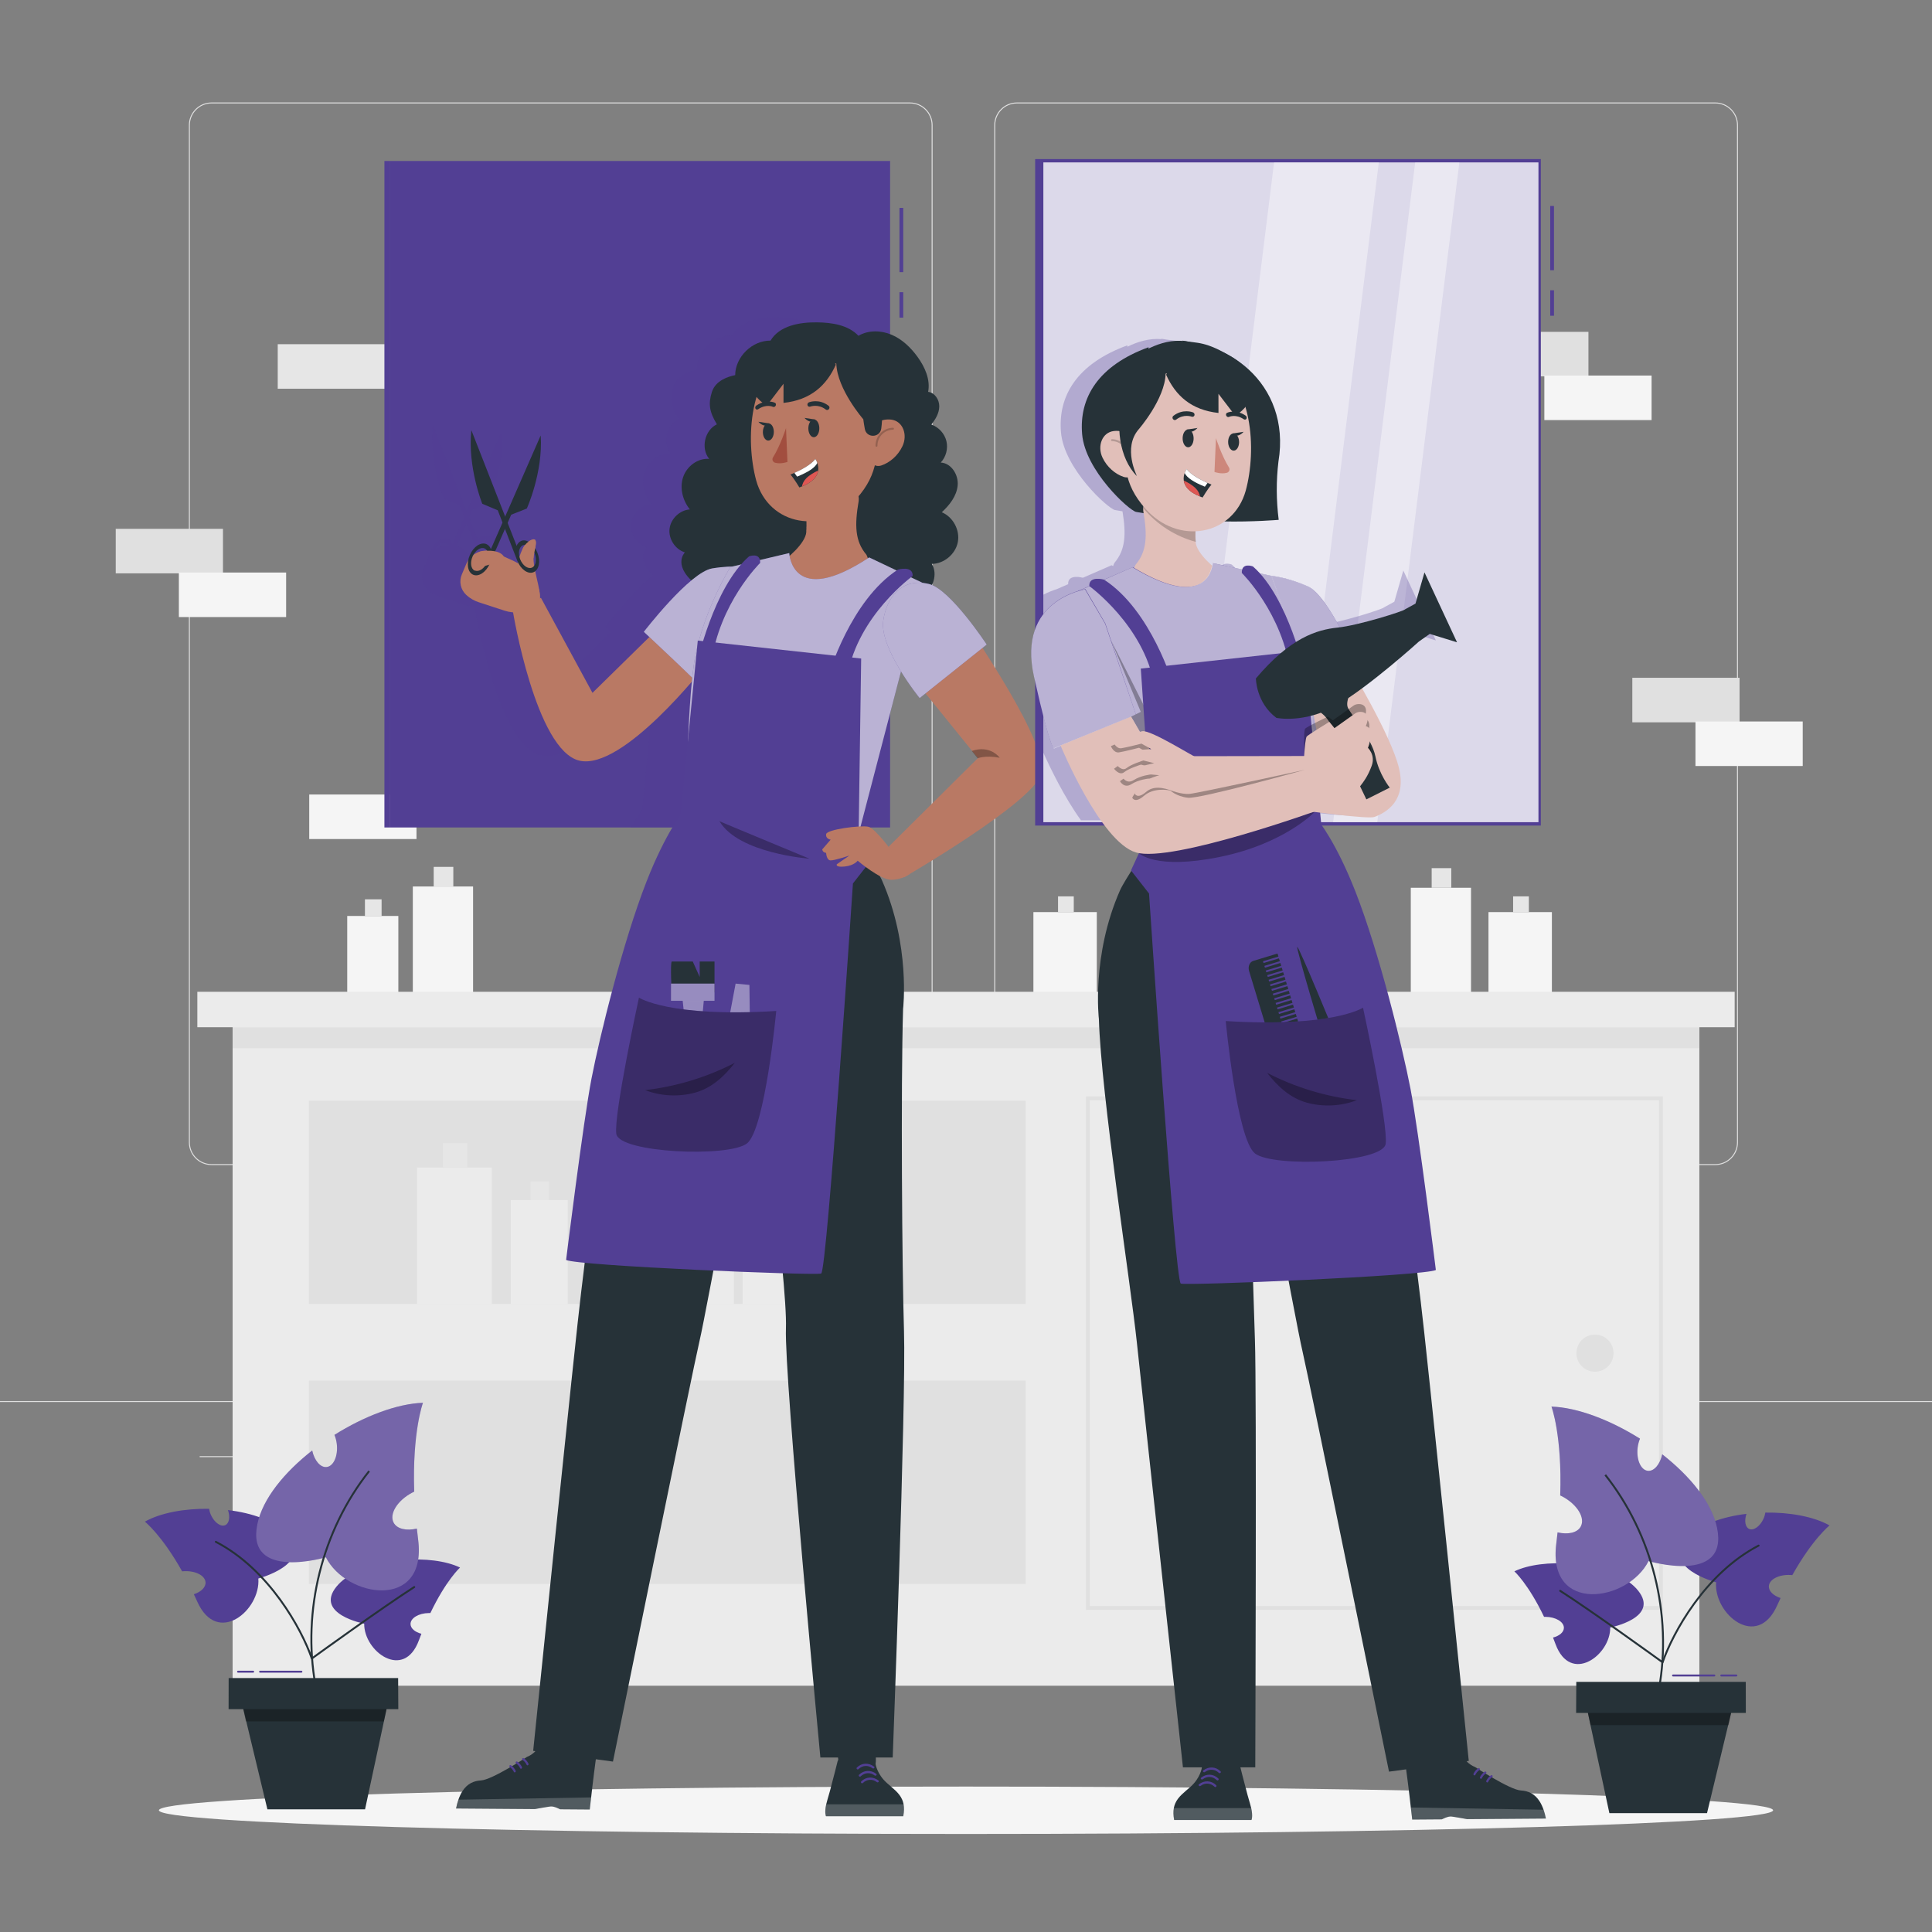<svg xmlns="http://www.w3.org/2000/svg" viewBox="0 0 500 500"><rect x="0" y="0" width="500" height="500" fill="#808080" stroke="none"/><g id="freepik--background-complete--inject-1"><g><g><g><path d="M443.92,301.519h-180.746c-3.232,0-5.862-2.63-5.862-5.862V32.383c0-3.232,2.63-5.862,5.862-5.862h180.746c3.232,0,5.862,2.629,5.862,5.862V295.657c0,3.232-2.63,5.862-5.862,5.862ZM263.174,26.772c-3.095,0-5.612,2.518-5.612,5.612V295.657c0,3.095,2.518,5.612,5.612,5.612h180.746c3.095,0,5.612-2.518,5.612-5.612V32.383c0-3.094-2.518-5.612-5.612-5.612h-180.746Z" style="fill:#e0e0e0;"></path><path d="M235.493,301.519H54.746c-3.232,0-5.862-2.63-5.862-5.862V32.383c0-3.232,2.629-5.862,5.862-5.862H235.493c3.232,0,5.862,2.629,5.862,5.862V295.657c0,3.232-2.63,5.862-5.862,5.862ZM54.746,26.772c-3.094,0-5.612,2.518-5.612,5.612V295.657c0,3.095,2.518,5.612,5.612,5.612H235.493c3.095,0,5.612-2.518,5.612-5.612V32.383c0-3.094-2.518-5.612-5.612-5.612H54.746Z" style="fill:#e0e0e0;"></path></g><rect x="0" y="362.589" width="500" height=".25" style="fill:#e0e0e0;"></rect></g><rect x="51.672" y="376.853" width="16.06" height=".25" style="fill:#e0e0e0;"></rect><rect x="170.352" y="374.143" width="53.53" height=".25" style="fill:#e0e0e0;"></rect><rect x="68.732" y="386.143" width="36.25" height=".25" style="fill:#e0e0e0;"></rect><rect x="378.352" y="374.013" width="43.19" height=".25" style="fill:#e0e0e0;"></rect><rect x="430.452" y="374.013" width="6.33" height=".25" style="fill:#e0e0e0;"></rect><rect x="316.212" y="380.243" width="53.89" height=".25" style="fill:#e0e0e0;"></rect></g><g><g><rect x="106.839" y="229.422" width="15.591" height="28.442" style="fill:#f5f5f5;"></rect><rect x="112.242" y="224.345" width="5.077" height="5.077" style="fill:#e6e6e6;"></rect></g><g><rect x="365.11" y="229.752" width="15.591" height="28.442" style="fill:#f5f5f5;"></rect><rect x="370.513" y="224.675" width="5.077" height="5.077" style="fill:#e6e6e6;"></rect></g><g><rect x="385.219" y="236.051" width="16.408" height="22.826" style="fill:#f5f5f5;"></rect><rect x="391.593" y="231.976" width="4.074" height="4.074" style="fill:#e6e6e6;"></rect></g><g><rect x="267.444" y="236.051" width="16.408" height="22.826" style="fill:#f5f5f5;"></rect><rect x="273.818" y="231.976" width="4.074" height="4.074" style="fill:#e6e6e6;"></rect></g><g><rect x="89.862" y="237.051" width="13.229" height="24.134" style="fill:#f5f5f5;"></rect><rect x="94.447" y="232.743" width="4.308" height="4.308" style="fill:#e6e6e6;"></rect></g><rect x="60.204" y="264.127" width="379.591" height="172.137" style="fill:#ebebeb;"></rect><rect x="60.204" y="265.842" width="379.591" height="5.421" style="fill:#e0e0e0;"></rect><rect x="51.07" y="256.674" width="397.86" height="9.168" style="fill:#ebebeb;"></rect><rect x="79.93" y="284.856" width="185.499" height="52.594" style="fill:#e0e0e0;"></rect><rect x="79.93" y="357.3" width="185.499" height="52.594" style="fill:#e0e0e0;"></rect><path d="M430.35,416.641h-149.304v-132.891h149.304v132.891Zm-148.304-1h147.304v-130.891h-147.304v130.891Z" style="fill:#e0e0e0;"></path><path d="M417.578,350.195c0,2.654-2.151,4.805-4.805,4.805s-4.805-2.151-4.805-4.805,2.151-4.805,4.805-4.805,4.805,2.151,4.805,4.805Z" style="fill:#e0e0e0;"></path><g><rect x="107.929" y="302.153" width="19.349" height="35.296" style="fill:#ebebeb;"></rect><rect x="114.635" y="295.853" width="6.301" height="6.301" style="fill:#e6e6e6;"></rect></g><rect x="132.191" y="310.578" width="14.73" height="26.871" style="fill:#ebebeb;"></rect><rect x="137.295" y="305.781" width="4.797" height="4.797" style="fill:#e6e6e6;"></rect><rect x="164.185" y="300.012" width="14.73" height="37.438" style="fill:#ebebeb;"></rect><rect x="169.289" y="293.329" width="4.797" height="6.683" style="fill:#e6e6e6;"></rect><rect x="181.892" y="317.035" width="8.032" height="20.415" style="fill:#ebebeb;"></rect><rect x="184.676" y="313.391" width="2.616" height="3.644" style="fill:#e6e6e6;"></rect><rect x="192.2" y="317.035" width="19.938" height="20.415" style="fill:#ebebeb;"></rect><rect x="199.11" y="313.391" width="6.492" height="3.644" style="fill:#e6e6e6;"></rect></g><g><rect x="29.951" y="136.86" width="27.756" height="11.525" style="fill:#e0e0e0;"></rect><rect x="71.877" y="89.079" width="27.756" height="11.525" style="fill:#e6e6e6;"></rect><rect x="46.294" y="148.169" width="27.756" height="11.525" style="fill:#f5f5f5;"></rect></g><g><rect x="422.443" y="175.411" width="27.756" height="11.525" style="fill:#e0e0e0;"></rect><rect x="438.786" y="186.72" width="27.756" height="11.525" style="fill:#f5f5f5;"></rect></g><g><rect x="383.332" y="85.882" width="27.756" height="11.525" style="fill:#e0e0e0;"></rect><rect x="399.676" y="97.192" width="27.756" height="11.525" style="fill:#f5f5f5;"></rect></g><rect x="80.03" y="205.617" width="27.756" height="11.525" style="fill:#f5f5f5;"></rect></g><g id="freepik--Shadow--inject-1"><path d="M458.875,468.496c0,3.387-93.517,6.132-208.875,6.132s-208.875-2.745-208.875-6.132,93.516-6.132,208.875-6.132,208.875,2.745,208.875,6.132Z" style="fill:#f5f5f5;"></path></g><g id="freepik--Plants--inject-1"><g><g><path d="M87.086,410.607c2.577-3.176,7.557-5.295,13.024-6.315-.429,1.564-.107,3.007,.817,3.361,1.031,.395,2.414-.712,3.089-2.473,.191-.497,.296-.989,.338-1.454,5.512-.448,11.025,.186,14.704,1.952,0,0-3.602,3.247-7.682,11.783-.125-.005-.251-.009-.379-.007-2.64,.027-4.768,1.302-4.753,2.848,.011,1.129,1.166,2.089,2.815,2.515-.214,.547-.428,1.103-.642,1.68-3.886,10.519-14.255,2.915-14.162-4.285,0,0-12.946-2.486-7.173-9.603Z" style="fill:#523F94;"></path><g><path d="M74.313,397.029c-3.175-3.428-9.011-5.471-15.321-6.225,.606,1.751,.347,3.42-.68,3.893-1.146,.528-2.806-.631-3.707-2.589-.254-.552-.412-1.106-.494-1.633-6.318-.099-12.555,1.037-16.617,3.325,0,0,4.349,3.432,9.639,12.859,.142-.015,.285-.029,.431-.037,3.012-.167,5.533,1.127,5.631,2.891,.071,1.288-1.173,2.468-3.022,3.077,.285,.607,.571,1.225,.857,1.867,5.218,11.701,16.469,2.256,15.824-5.944,0,0,14.574-3.803,7.459-11.485Z" style="fill:#523F94;"></path><g><path d="M66.602,394.46c1.349-6.582,7-13.444,14.195-19.075,.561,2.604,2.122,4.463,3.738,4.279,1.803-.206,2.979-2.868,2.628-5.946-.099-.869-.318-1.666-.609-2.376,7.694-4.831,16.209-8.085,22.909-8.3,0,0-2.789,7.461-2.265,22.994-.186,.088-.372,.177-.557,.276-3.828,2.04-5.963,5.511-4.768,7.752,.873,1.638,3.282,2.161,6.009,1.531,.102,.959,.211,1.932,.338,2.935,2.308,18.275-18.566,15.051-23.886,4.488,0,0-20.753,6.188-17.732-8.56Z" style="fill:#523F94;"></path><path d="M66.602,394.46c1.349-6.582,7-13.444,14.195-19.075,.561,2.604,2.122,4.463,3.738,4.279,1.803-.206,2.979-2.868,2.628-5.946-.099-.869-.318-1.666-.609-2.376,7.694-4.831,16.209-8.085,22.909-8.3,0,0-2.789,7.461-2.265,22.994-.186,.088-.372,.177-.557,.276-3.828,2.04-5.963,5.511-4.768,7.752,.873,1.638,3.282,2.161,6.009,1.531,.102,.959,.211,1.932,.338,2.935,2.308,18.275-18.566,15.051-23.886,4.488,0,0-20.753,6.188-17.732-8.56Z" style="fill:#fff; opacity:.2;"></path><path d="M98.77,375.431c.19-.211,.293-.32,.293-.32-.1,.106-.195,.213-.293,.32Z" style="fill:#263238;"></path></g><path d="M81.394,436.198c-3.488-19.389,1.726-40.188,13.948-55.639l.393,.311c-12.135,15.34-17.312,35.99-13.848,55.24l-.492,.088Z" style="fill:#263238;"></path><path d="M80.697,429.476c-.025,0-.051-.004-.076-.012-.076-.024-.135-.082-.161-.157-2.47-7.242-10.815-22.846-24.721-30.066-.123-.063-.17-.214-.106-.337,.064-.124,.216-.17,.337-.106,13.845,7.188,22.229,22.591,24.853,30.029,2.286-1.655,18.299-13.222,26.251-18.316,.114-.073,.27-.04,.345,.076,.075,.116,.041,.271-.076,.346-8.52,5.458-26.321,18.366-26.5,18.496-.043,.031-.095,.048-.147,.048Z" style="fill:#263238;"></path><g><polygon points="103.082 442.329 59.159 442.329 59.176 434.284 103.037 434.284 103.082 442.329" style="fill:#263238;"></polygon><polygon points="62.341 439.706 69.203 468.255 94.475 468.255 100.595 439.706 62.341 439.706" style="fill:#263238;"></polygon><polygon points="62.971 442.329 100.033 442.329 99.355 445.489 63.63 445.489 62.971 442.329" style="opacity:.3;"></polygon></g></g></g><path d="M65.515,432.883h-3.907c-.138,0-.25-.112-.25-.25s.112-.25,.25-.25h3.907c.138,0,.25,.112,.25,.25s-.112,.25-.25,.25Z" style="fill:#523F94;"></path><path d="M78.003,432.883h-10.693c-.138,0-.25-.112-.25-.25s.112-.25,.25-.25h10.693c.138,0,.25,.112,.25,.25s-.112,.25-.25,.25Z" style="fill:#523F94;"></path></g><g><g><path d="M423.893,411.588c-2.577-3.176-7.557-5.295-13.024-6.315,.429,1.564,.107,3.007-.817,3.361-1.031,.395-2.414-.712-3.089-2.473-.191-.497-.296-.989-.338-1.454-5.513-.448-11.025,.186-14.704,1.952,0,0,3.602,3.247,7.682,11.783,.125-.005,.251-.009,.379-.007,2.64,.027,4.768,1.302,4.753,2.848-.011,1.129-1.166,2.089-2.815,2.515,.214,.547,.428,1.103,.642,1.68,3.886,10.519,14.255,2.915,14.162-4.285,0,0,12.947-2.486,7.173-9.603Z" style="fill:#523F94;"></path><g><path d="M436.667,398.01c3.175-3.428,9.012-5.472,15.321-6.225-.606,1.751-.347,3.42,.68,3.893,1.146,.528,2.806-.631,3.707-2.588,.255-.552,.412-1.106,.494-1.633,6.318-.099,12.555,1.037,16.617,3.325,0,0-4.349,3.432-9.639,12.859-.143-.015-.285-.029-.431-.037-3.012-.167-5.533,1.127-5.631,2.891-.071,1.288,1.173,2.468,3.022,3.077-.285,.607-.571,1.225-.857,1.867-5.218,11.701-16.469,2.256-15.824-5.944,0,0-14.574-3.803-7.459-11.485Z" style="fill:#523F94;"></path><g><path d="M444.378,395.441c-1.349-6.582-7.001-13.444-14.195-19.075-.56,2.604-2.122,4.463-3.738,4.279-1.803-.206-2.979-2.868-2.628-5.946,.099-.869,.318-1.666,.61-2.376-7.694-4.831-16.209-8.085-22.909-8.3,0,0,2.789,7.462,2.265,22.995,.186,.088,.372,.177,.557,.276,3.828,2.04,5.963,5.511,4.768,7.752-.873,1.638-3.282,2.161-6.009,1.531-.102,.959-.211,1.932-.338,2.935-2.308,18.275,18.566,15.051,23.886,4.488,0,0,20.753,6.188,17.732-8.56Z" style="fill:#523F94;"></path><path d="M444.378,395.441c-1.349-6.582-7.001-13.444-14.195-19.075-.56,2.604-2.122,4.463-3.738,4.279-1.803-.206-2.979-2.868-2.628-5.946,.099-.869,.318-1.666,.61-2.376-7.694-4.831-16.209-8.085-22.909-8.3,0,0,2.789,7.462,2.265,22.995,.186,.088,.372,.177,.557,.276,3.828,2.04,5.963,5.511,4.768,7.752-.873,1.638-3.282,2.161-6.009,1.531-.102,.959-.211,1.932-.338,2.935-2.308,18.275,18.566,15.051,23.886,4.488,0,0,20.753,6.188,17.732-8.56Z" style="fill:#fff; opacity:.2;"></path><path d="M412.209,376.413c-.19-.211-.293-.32-.293-.32,.1,.106,.195,.213,.293,.32Z" style="fill:#263238;"></path></g><path d="M429.585,437.18l-.492-.088c3.463-19.25-1.713-39.9-13.848-55.241l.393-.311c12.222,15.451,17.436,36.251,13.947,55.64Z" style="fill:#263238;"></path><path d="M430.282,430.456c-.052,0-.104-.017-.146-.048-.179-.13-17.979-13.037-26.5-18.495-.116-.075-.15-.229-.076-.346s.23-.149,.346-.076c7.952,5.095,23.966,16.661,26.251,18.315,2.626-7.438,11.011-22.841,24.854-30.028,.123-.064,.273-.017,.337,.106s.016,.273-.106,.337c-13.903,7.219-22.25,22.823-24.722,30.065-.025,.075-.085,.133-.161,.157-.024,.008-.05,.012-.075,.012Z" style="fill:#263238;"></path><g><polygon points="407.898 443.31 451.821 443.31 451.804 435.265 407.943 435.265 407.898 443.31" style="fill:#263238;"></polygon><polygon points="448.639 440.687 441.776 469.236 416.504 469.236 410.384 440.687 448.639 440.687" style="fill:#263238;"></polygon><polygon points="448.008 443.31 410.947 443.31 411.624 446.471 447.349 446.471 448.008 443.31" style="opacity:.3;"></polygon></g></g></g><path d="M449.372,433.864h-3.907c-.138,0-.25-.112-.25-.25s.112-.25,.25-.25h3.907c.138,0,.25,.112,.25,.25s-.112,.25-.25,.25Z" style="fill:#523F94;"></path><path d="M443.669,433.864h-10.692c-.138,0-.25-.112-.25-.25s.112-.25,.25-.25h10.692c.138,0,.25,.112,.25,.25s-.112,.25-.25,.25Z" style="fill:#523F94;"></path></g></g><g id="freepik--Character_1--inject-1"><g id="freepik--Mirrow_1--inject-1"><rect x="232.787" y="75.62" width=".972" height="6.589" style="fill:#523F94;"></rect><rect x="232.787" y="53.804" width=".972" height="16.627" style="fill:#523F94;"></rect><rect x="100.986" y="41.666" width="129.371" height="172.484" style="fill:#523F94;"></rect><rect x="99.484" y="41.666" width="1.502" height="172.484" style="fill:#523F94;"></rect><path d="M166.189,209.456c-.627,.885-1.656,2.432-2.93,4.694h53.589c-.809-.805-1.573-1.415-2.125-1.534-.402-.087-1.112-.106-1.972-.074l10.462-40.105c2.4,3.899,4.827,6.886,4.827,6.886l1.515-1.209,.687,.849V100.072l-.008-.002c.005-.024,.004-.049,.008-.073v-2.875c-.351-2.185-1.434-4.3-2.754-6.117-1.747-2.405-3.967-4.549-6.7-5.716-2.733-1.167-6.029-1.242-8.588,.269-2.665-2.81-6.879-3.433-10.751-3.478-4.511-.052-9.692,.859-12.008,4.73-4.735-.067-9.099,4.196-9.145,8.931-1.621,.318-5.055,1.298-6.025,4.359-.97,3.061-.663,5.127,1.293,8.367-3.174,1.516-4.224,6.228-1.994,8.948-2.953-.25-5.814,1.922-6.749,4.734-.934,2.812-.108,6.033,1.748,8.343-2.623,.185-4.954,2.414-5.256,5.026-.302,2.612,1.458,5.315,3.969,6.094,0,0-2.901,2.907,1.682,7.261-5.765,4.782-12.308,13.304-12.308,13.304,0,0,.545,.509,1.43,1.338l-14.718,14.452-13.338-24.59-.249,.123c0-.219-.02-.426-.034-.637,.002-1.523-.721-4.014-1.208-6.377,1.073-.831,1.353-2.815,.582-4.783-.16-.408-.363-.777-.582-1.124,.057-.29,.105-.573,.138-.838l.001-.007c.013-.103,.022-.202,.029-.298l.002-.033c.006-.094,.01-.184,.009-.27l-0-.011c-.002-.24-.036-.44-.107-.592-.013-.027-.024-.054-.039-.078-.019-.029-.042-.052-.065-.076-.024-.024-.05-.046-.078-.064-.024-.015-.049-.029-.076-.039-.04-.015-.085-.023-.132-.029-.026-.003-.05-.009-.078-.008-.081,.001-.17,.012-.273,.041-.392,.111-.745,.317-1.075,.57-.63-.343-1.28-.45-1.855-.218-.567,.243-1.003,.717-1.198,1.302l-2.332-5.96,.926-2.114,4.037-1.589s4.232-9.324,3.594-18.921l-9.195,20.992-8.749-22.359c-1.016,9.571,2.826,19.051,2.826,19.051l4.011,1.693,1.229,3.175-3.013,6.878c-.18-.573-.591-1.044-1.133-1.302-1.484-.625-3.36,.638-4.31,2.826-.191,.44-.314,.88-.4,1.313-.189,.28-.359,.579-.498,.901l-1.159,2.761c-.805,1.849-.345,4.006,1.146,5.365,.936,.857,2.047,1.501,3.256,1.888l6.707,2.188c.697,.226,1.412,.355,2.129,.405,.428,2.505,6.306,35.796,17.147,38.384,8.552,2.042,22.765-13.045,29.118-20.432-.42,4.241-.734,9.387-.946,14.659l-1.941,19.722Zm-53.637-67.209c.735-1.334,1.969-2.054,2.896-1.65,.266,.116,.477,.318,.636,.576-1.271-.054-2.518,.331-3.533,1.074Zm11.534,2.203c-.944-.575-1.632-.858-1.632-.858l-2.044-.917c-.427-.695-1.245-1.112-2.231-1.322l2.545-5.811,3.176,8.206c.067,.172,.149,.329,.227,.491-.013,.07-.028,.14-.041,.21Zm1.159-3.627c-.311,.61-.574,1.279-.779,1.981-.344-1.392,.018-2.686,.931-3.039,.176-.068,.362-.084,.551-.078-.282,.344-.533,.714-.707,1.133l.005,.004Zm2.861,2.324c.002-.302,.038-.602,.097-.897,.032-.178,.067-.362,.106-.555,.036,.078,.077,.151,.109,.232,.475,1.217,.391,2.454-.133,3.156-.107-.687-.178-1.344-.179-1.935Z" style="fill:#523F94; opacity:.3;"></path></g><g><g><path d="M238.349,152.119c.558,.512,5.743-1.16,10.061,6.287,3.869,6.672,23.043,33.753,21.01,41.892-1.817,7.274-35.401,26.718-35.401,26.718l-4.026-7.911,23.084-22.908-16.533-20.418,1.806-23.66Z" style="fill:#b97964;"></path><path d="M253.022,196.245s1.989-.845,5.705-.138c0,0-2.385-3.422-7.242-1.761l1.538,1.899Z" style="opacity:.3;"></path></g><g><path d="M139.995,154.72l13.338,24.59,18.394-18.061,10.561,11.251s-21.1,27.04-32.364,24.35c-11.264-2.689-17.174-38.548-17.174-38.548l7.247-3.581Z" style="fill:#b97964;"></path><g><path d="M139.047,155.625c1.94-.56-.977-7.24-.977-11.147-.026-1.445,1.55-5.365-.234-4.857-3.855,1.094-4.675,9.741-3.646,11.433,1.771,2.956,2.917,5.131,4.857,4.571Z" style="fill:#b97964;"></path><path d="M119.54,148.62c-.805,1.849-.344,4.006,1.146,5.365h0c.936,.857,2.047,1.501,3.256,1.888l6.706,2.188c2.567,.831,5.371,.458,7.631-1.016l1.393-.911c.99-7.891-7.253-11.199-7.253-11.199l-4.297-1.927c-.03-.014-.06-.027-.09-.04-2.823-1.226-6.106,.069-7.332,2.892l-1.159,2.761Z" style="fill:#b97964;"></path><path d="M121.598,143.645c-.951,2.188-.573,4.467,.846,5.092,1.419,.625,3.347-.651,4.297-2.839h0l5.56-12.697,4.037-1.589s4.232-9.324,3.594-18.921l-12.892,29.43c-.18-.573-.591-1.044-1.133-1.302-1.484-.625-3.36,.638-4.31,2.826Zm1.263,4.05c-1.029-.495-1.237-2.123-.547-3.711s2.084-2.487,3.099-2.045c1.016,.443,1.276,2.083,.599,3.659-.677,1.576-2.084,2.5-3.099,2.045l-.052,.052Z" style="fill:#263238;"></path><path d="M123.369,146.523c.56,.873,4.206-1.029,5.209-.677,1.003,.352,2.735-.247,1.823-1.797-.912-1.55-3.724-1.784-6.12-1.302,0,0-1.471,2.904-.911,3.776Z" style="fill:#b97964;"></path><path d="M139.086,143.046c.873,2.227,.404,4.48-1.042,5.053-1.445,.573-3.321-.781-4.18-3.008h0l-5.04-13.022-4.011-1.693s-3.841-9.48-2.826-19.051l11.72,29.951c.195-.585,.631-1.059,1.198-1.302,1.419-.573,3.308,.846,4.18,3.073Zm-.703,.221c-.625-1.602-1.979-2.565-3.021-2.162s-1.367,2.031-.742,3.633c.625,1.602,1.979,2.578,3.008,2.175,1.042-.404,1.38-2.045,.755-3.646Z" style="fill:#263238;"></path><path d="M135.206,142.161l2.865,2.331c.002-.324,.037-.647,.104-.964,.326-1.745,1.12-4.323-.339-3.907-1.189,.448-2.141,1.366-2.631,2.539Z" style="fill:#b97964;"></path></g></g><g><path d="M199.71,155.748c9.944,2.248,20.282,2.53,30.408,1.351,3.115-.363,6.364-.925,8.839-2.852s3.832-5.638,2.184-8.306c3.168-.039,6.138-2.519,6.741-5.629,.603-3.111-1.224-6.521-4.149-7.741,2.022-1.861,3.85-4.196,4.11-6.932,.26-2.736-1.636-5.795-4.381-5.93,1.375-1.461,1.944-3.638,1.459-5.585-.485-1.947-2.008-3.603-3.908-4.248,1.095-1.35,2.042-2.942,2.068-4.68,.027-1.738-1.154-3.584-2.881-3.782,.616-3.19-.836-6.436-2.746-9.065-1.747-2.405-3.967-4.549-6.7-5.716s-6.029-1.242-8.588,.269c-2.665-2.81-6.879-3.433-10.751-3.478-4.511-.052-9.692,.859-12.008,4.73-4.735-.067-9.099,4.196-9.145,8.931-1.621,.318-5.055,1.298-6.024,4.359-.97,3.061-.664,5.127,1.293,8.367-3.174,1.516-4.224,6.228-1.994,8.948-2.952-.25-5.814,1.922-6.749,4.734s-.108,6.033,1.748,8.343c-2.623,.185-4.954,2.414-5.256,5.026-.302,2.612,1.458,5.315,3.969,6.094,0,0-3.677,3.674,3.752,8.948,7.429,5.274,18.711,3.846,18.711,3.846Z" style="fill:#263238;"></path><path d="M198.885,90.03c-6.886,4.581-8.862,11.178-8.781,15.957,.842,6.454,3.073,11.026,4.804,17.301l17.176-37.739c-4,.787-5.797-.037-13.199,4.482Z" style="fill:#263238;"></path><path d="M220.865,87.26c12.947,5.117,17.276,15.634,15.606,28.133-1.67,12.499-14.177,27.058-16.104,27.775l-6.004,1.826s9.846-17.493,8.374-22.789c-1.471-5.296-3.27-5.624-3.27-5.624l1.398-29.322Z" style="fill:#263238;"></path><path d="M207.694,86.772c6.708-3.106,13.28,.583,17.11,3.146,4.19,3.567,6.655,8.757,6.773,14.259-.009,5.144-.019,11.379-3.141,14.055-1.75,1.55-4.07,2.293-6.394,2.047l-25.4-23.517c2.775-4.215,6.579-7.653,11.053-9.989Z" style="fill:#263238;"></path><path d="M206.896,156.316c1.952,2.021,3.74,1.351,6.352,.287,15.543-5.561,10.958-13.069,10.958-13.069-2.941-3.463-3.063-7.599-1.979-13.902,.021-.184,.03-.369,.025-.554-.009-.841-.278-1.659-.77-2.342-1.295-1.901-3.885-2.392-5.786-1.097l-.005,.004-6.957,1.976h0c-.019,.096-.038,.191-.06,.298-.025,3.449,.069,6.126,.042,8.232-.051,.251-.006,.521-.018,.767h0c-.051,.251-.032,.528-.032,.776-.172,2.885-5.059,7.113-7.05,8.115-1.207,.688-1.344,3.695,5.282,10.509Z" style="fill:#b97964;"></path><path d="M227.542,105.612c-.287,11.892-.144,16.915-5.805,23.363-8.524,9.684-22.767,7.072-26.028-4.603-2.849-10.512-1.96-28.159,9.26-33.597,11.221-5.439,22.85,2.931,22.572,14.838Z" style="fill:#b97964;"></path><path d="M233.566,115.454c-1.207,2.565-3.371,4.293-5.428,4.994-3.094,1.054-5.147-3.891-4.331-7.146,.735-2.93,3.684-5.074,6.81-4.708,3.081,.361,4.329,3.927,2.949,6.86Z" style="fill:#b97964;"></path><path d="M226.836,115.621c-.136,0-.248-.109-.25-.246-.02-1.208,.451-2.4,1.291-3.27,.84-.87,2.015-1.381,3.222-1.404h.005c.136,0,.248,.109,.25,.245,.002,.138-.107,.252-.245,.255-1.077,.021-2.124,.477-2.873,1.252-.749,.775-1.167,1.837-1.15,2.915,.002,.138-.108,.251-.246,.254h-.004Z" style="opacity:.2;"></path><path d="M212.04,110.706c.046,1.268-.552,2.362-1.336,2.443-.784,.081-1.456-.88-1.502-2.148-.046-1.268,.552-2.362,1.336-2.443,.784-.081,1.456,.88,1.502,2.148Z" style="fill:#263238;"></path><path d="M200.264,111.646c.042,1.229-.557,2.291-1.339,2.372-.781,.081-1.449-.849-1.491-2.079-.042-1.229,.557-2.291,1.339-2.372,.781-.082,1.449,.849,1.491,2.078Z" style="fill:#263238;"></path><path d="M214.166,106.1c-.151,.029-.309-.002-.436-.101-1.98-1.55-4.002-.781-4.025-.772-.3,.115-.624-.033-.721-.341-.095-.307,.072-.652,.375-.772,.106-.041,2.642-1.01,5.099,.916,.245,.192,.28,.565,.079,.832-.097,.129-.232,.21-.373,.237Z" style="fill:#263238;"></path><path d="M195.808,105.983c-.124-.03-.231-.112-.295-.238-.131-.262-.027-.616,.233-.791,2.602-1.76,4.721-.762,4.811-.717,.252,.123,.338,.457,.192,.747-.145,.289-.467,.424-.719,.303-.082-.04-1.739-.787-3.807,.613-.134,.09-.283,.116-.414,.083Z" style="fill:#263238;"></path><path d="M203.418,110.798s-1.497,4.624-3.373,7.584c-.328,.517-.041,1.209,.549,1.373,1.519,.42,3.204-.214,3.204-.214l-.38-8.743Z" style="fill:#a24e3f;"></path><path d="M210.991,108.572l-2.793-.42s1.668,1.919,2.793,.42Z" style="fill:#263238;"></path><path d="M199.057,109.572l-2.794-.42s1.668,1.919,2.794,.42Z" style="fill:#263238;"></path><path d="M204.569,122.808c.985,1.108,2.305,3.343,2.305,3.343,.224-.083,.448-.166,.668-.261,3.011-1.204,4.01-2.757,4.205-4.114,.103-.743-.043-1.432-.233-1.966-.213-.62-.506-1.013-.506-1.013-1.215,1.592-3.936,2.931-5.419,3.585-.618,.28-1.02,.427-1.02,.427Z" style="fill:#263238;"></path><path d="M205.589,122.381l.705,.968c2.833-1.141,4.675-2.324,5.219-3.539-.213-.62-.506-1.013-.506-1.013-1.215,1.592-3.936,2.931-5.419,3.585Z" style="fill:#fff;"></path><path d="M207.542,125.89c3.011-1.204,4.01-2.757,4.205-4.114-1.01,.45-2.178,1.105-3.079,2-.691,.681-.998,1.43-1.126,2.115Z" style="fill:#de5753;"></path><path d="M223.419,108.504s-6.782-7.774-6.982-14.415c0,0-24.3-5.434-22.093,15.551,0,0-5.224-18.153,14.642-21.081,14.745-2.174,20.595,11.409,19.081,22.358-.337,2.437-3.832,2.505-4.254,.082-.181-1.04-.338-1.924-.394-2.495Z" style="fill:#263238;"></path><path d="M199.951,91.141c-2.618,2.504-4.371,5.777-5.003,9.344-.004,2.587,3.515,4.464,3.515,4.464l4.312-5.636-.008,4.957c7.047-.761,11.126-4.495,13.547-9.891l-3.917-7.021s-10.104,1.76-12.445,3.783Z" style="fill:#263238;"></path></g><g><polygon points="161.057 432.472 151.714 457.689 143.245 454.953 146.166 428.336 161.057 432.472" style="fill:#263238;"></polygon><g><path d="M152.627,468.298l-7.678-.057s-1.546-.837-2.459-.734c-.91,.104-4.076,.683-4.076,.683l-20.39-.153c.169-.854,.376-1.613,.611-2.286,.286-.821,.616-1.515,.98-2.102,1.279-2.052,3.008-2.773,4.883-2.877,2.856-.158,11.887-6.087,11.887-6.087,0,0,3.268-1.115,3.471-4.584,.077-1.3,2.01-2.874,2.925-2.998,1.867-.255,2.895,.934,3.152,2.8l.297,2.168,4.312-.639s4.398-2.172,4.169-.032c-.131,1.222-.908,6.661-1.403,10.976-.116,1.006-.224,1.958-.319,2.793l-.002,.001c-.211,1.853-.359,3.127-.359,3.127Z" style="fill:#263238;"></path><g style="opacity:.2;"><path d="M118.024,468.037l20.39,.153s3.167-.579,4.076-.683c.913-.103,2.459,.734,2.459,.734l7.679,.057s.147-1.274,.359-3.127l-34.352,.58c-.234,.673-.442,1.433-.611,2.286Z" style="fill:#fff;"></path></g><path d="M131.894,456.877c.095-.092,.241-.101,.351-.027,.503,.339,.924,.816,1.208,1.413,.15,.314-.31,.613-.461,.296-.253-.53-.621-.952-1.06-1.25-.147-.099-.17-.305-.042-.429l.004-.004Z" style="fill:#523F94;"></path><path d="M133.524,455.934c.095-.092,.241-.101,.351-.027,.503,.34,.924,.817,1.208,1.413,.15,.314-.31,.613-.461,.296-.253-.53-.621-.952-1.06-1.25-.147-.099-.17-.305-.042-.429l.004-.004Z" style="fill:#523F94;"></path><path d="M135.203,455.054c.095-.092,.241-.101,.351-.027,.503,.339,.924,.817,1.208,1.413,.15,.314-.31,.613-.461,.296-.253-.53-.621-.952-1.06-1.249-.147-.1-.17-.306-.042-.429l.004-.004Z" style="fill:#523F94;"></path></g></g><g><polygon points="213.467 429.851 217.207 457.294 226.151 457.745 229.047 431.29 213.467 429.851" style="fill:#263238;"></polygon><path d="M233.766,470.034h-20.005s-.436-.84,.062-3.077c.076-.348,.175-.732,.305-1.149,.007-.021,.011-.042,.018-.062,.187-.619,.402-1.381,.63-2.202,.916-3.349,1.994-7.725,1.994-7.725,0,0,3.328-7.126,7.222-5.346,3.416,1.56,2.606,6.027,2.606,6.027,0,0,.335,2.622,2.925,4.935,1.602,1.429,3.194,2.534,3.961,4.312,.143,.332,.256,.685,.337,1.069,.009,.046,.019,.095,.026,.143,.159,.857,.15,1.86-.081,3.077Z" style="fill:#263238;"></path><g style="opacity:.2;"><path d="M213.823,466.958c-.499,2.237-.062,3.077-.062,3.077h20.005c.231-1.216,.24-2.22,.081-3.077h-20.023Z" style="fill:#fff;"></path></g><path d="M225.793,457.621c-1.125-.877-2.601-.763-3.614,.224-.272,.265-.69-.152-.417-.418,1.263-1.232,3.067-1.301,4.449-.224,.299,.233-.121,.649-.417,.417h0Z" style="fill:#523F94;"></path><path d="M226.358,459.489c-1.125-.877-2.602-.763-3.614,.224-.272,.266-.69-.152-.417-.417,1.263-1.232,3.067-1.301,4.449-.224,.299,.233-.121,.648-.417,.417h0Z" style="fill:#523F94;"></path><path d="M226.925,461.207c-1.125-.877-2.601-.763-3.614,.224-.272,.266-.69-.152-.417-.417,1.263-1.232,3.067-1.301,4.448-.224,.3,.234-.121,.649-.417,.418h0Z" style="fill:#523F94;"></path></g><path d="M173.741,216.817s-9.86,15.144-12.888,33.896-9.061,72.827-10.438,83.592c-1.376,10.765-12.427,118.814-12.427,118.814l20.645,2.778s20.878-102.505,22.427-108.967c1.611-6.723,14.45-76.548,14.45-76.548,0,0,8.347,61.01,7.889,73.388-.465,12.575,8.915,111.072,8.915,111.072h18.719s3.496-91.981,2.921-110.378c-.49-15.707-.846-63.339-.235-83.362,0,0,1.967-16.426-5.474-33.295-1.16-2.629-6.847-10.991-6.847-10.991,0,0-25.082,15.166-47.657,0Z" style="fill:#263238;"></path><g><path d="M166.621,163.519s11.873-15.467,17.721-16.421c5.849-.955,9.8-.241,9.8-.241,0,0-12.325,31.797-12.194,31.446,.131-.351-15.327-14.784-15.327-14.784Z" style="fill:#523F94;"></path><path d="M166.621,163.519s11.873-15.467,17.721-16.421c5.849-.955,9.8-.241,9.8-.241,0,0-12.325,31.797-12.194,31.446,.131-.351-15.327-14.784-15.327-14.784Z" style="fill:#fff; opacity:.6;"></path><path d="M224.941,144.262l14.178,6.747-17.321,66.397s-42,4.239-43.295,3.709c-1.294-.53-.971-39.221,1.456-51.411,2.427-12.19,9.061-22.967,9.061-22.967l15.235-3.601s.622,14.378,20.685,1.128Z" style="fill:#523F94;"></path><path d="M224.941,144.262l14.178,6.747-17.321,66.397s-42,4.239-43.295,3.709c-1.294-.53-.971-39.221,1.456-51.411,2.427-12.19,9.061-22.967,9.061-22.967l15.235-3.601s.622,14.378,20.685,1.128Z" style="fill:#fff; opacity:.6;"></path><path d="M240.414,151.132c5.51,1.315,14.944,15.681,14.944,15.681l-17.352,13.852s-10.441-12.834-9.418-20.046c.88-6.093,4.83-11.168,11.827-9.487Z" style="fill:#523F94;"></path><g style="opacity:.6;"><path d="M240.414,151.132c5.51,1.315,14.944,15.681,14.944,15.681l-17.352,13.852s-10.441-12.834-9.418-20.046c.88-6.093,4.83-11.168,11.827-9.487Z" style="fill:#fff;"></path></g></g><g><path d="M223.348,218.192l2.067,4.467-4.676,5.98s-6.697,100.363-8.221,100.949c-1.524,.586-63.196-1.993-66.01-3.517,0,0,4.455-35.995,6.566-46.899s8.095-35.316,14.273-51.098c4.941-12.621,9.489-18.195,9.489-18.195l46.512,8.313Z" style="fill:#523F94;"></path><g><path d="M173.839,248.835c-.415,.73,0,8.024,0,8.024h11.074v-8.024h-3.83v4.012l-1.8-4.012h-5.445Z" style="fill:#263238;"></path><rect x="173.654" y="254.557" width="11.259" height="4.447" style="fill:#523F94;"></rect><polygon points="181.28 268.366 177.691 268.366 176.677 259.004 182.138 259.004 181.28 268.366" style="fill:#523F94;"></polygon><rect x="173.654" y="254.557" width="11.259" height="4.447" style="fill:#fff; opacity:.4;"></rect><polygon points="181.28 268.366 177.691 268.366 176.677 259.004 182.138 259.004 181.28 268.366" style="fill:#fff; opacity:.4;"></polygon></g><g><path d="M195.937,274.704c.482-.687,.759-7.988,.759-7.988l-11.024-1.047-.759,7.988,3.813,.362,.38-3.994,1.412,4.164,5.42,.515Z" style="fill:#263238;"></path><rect x="185.639" y="264.056" width="11.259" height="4.447" transform="translate(356.495 549.454) rotate(-174.573)" style="fill:#523F94;"></rect><polygon points="190.376 254.557 193.949 254.896 194.073 264.312 188.636 263.796 190.376 254.557" style="fill:#523F94;"></polygon><rect x="185.639" y="264.056" width="11.259" height="4.447" transform="translate(356.495 549.454) rotate(-174.573)" style="fill:#fff; opacity:.4;"></rect><polygon points="190.376 254.557 193.949 254.896 194.073 264.312 188.636 263.796 190.376 254.557" style="fill:#fff; opacity:.4;"></polygon></g><g><path d="M200.889,261.64s-2.868,30.572-7.568,34.27c-4.699,3.698-33.101,2.466-33.821-2.466-.72-4.931,5.859-35.257,5.859-35.257,0,0,7.851,5.178,35.529,3.452Z" style="fill:#523F94;"></path><path d="M200.889,261.64s-2.868,30.572-7.568,34.27c-4.699,3.698-33.101,2.466-33.821-2.466-.72-4.931,5.859-35.257,5.859-35.257,0,0,7.851,5.178,35.529,3.452Z" style="opacity:.3;"></path><g style="opacity:.3;"><path d="M190.182,275.051c-2.717,3.478-5.974,6.517-10.227,7.697-4.253,1.18-8.882,.958-13.002-.623,8.085-.931,15.997-3.341,23.228-7.074Z"></path></g></g><polygon points="222.869 170.426 222.184 217.984 175.191 220.582 180.585 165.785 222.869 170.426" style="fill:#523F94;"></polygon><path d="M196.729,145.682s-10.606,10.377-12.674,26.137h-3.692s4.248-19.734,13.493-27.833c0,0,2.98-1.153,2.873,1.696Z" style="fill:#523F94;"></path><path d="M236.195,149.072s-14.088,10.178-16.835,25.634h-4.904s5.643-19.355,17.923-27.298c0,0,3.959-1.131,3.817,1.663Z" style="fill:#523F94;"></path><path d="M185.961,212.429c.276,.166,23.527,9.799,23.527,9.799,0,0-18.269-1.329-23.251-9.633" style="opacity:.3;"></path></g><path d="M231.136,220.74s-4.522-6.364-6.448-6.783-10.718,.67-10.886,1.926c-.167,1.256,1.172,1.42,1.172,1.42l-2.177,2.516s0,.754,1.005,.921c0,0,.084,1.842,1.089,1.926,1.005,.084,4.941-1.256,4.941-1.256l-3.266,2.261s-.502,.838,2.01,.586c2.512-.251,3.391-1.507,3.391-1.507,0,0,5.82,4.94,8.667,4.94,2.847,0,4.773-1.49,4.773-1.49l-4.271-5.46Z" style="fill:#b97964;"></path></g></g><g id="freepik--Character_2--inject-1"><g id="freepik--Mirror_2--inject-1"><rect x="401.197" y="75.124" width=".972" height="6.589" style="fill:#523F94;"></rect><rect x="401.197" y="53.307" width=".972" height="16.627" style="fill:#523F94;"></rect><rect x="269.396" y="41.17" width="129.371" height="172.484" style="fill:#523F94;"></rect><rect x="267.894" y="41.17" width="1.502" height="172.484" style="fill:#523F94;"></rect><rect x="270.021" y="42.03" width="128.129" height="170.751" style="fill:#fff; isolation:isolate; opacity:.8;"></rect><polygon points="335.593 212.781 308.5 212.781 329.733 42.03 356.836 42.03 335.593 212.781" style="fill:#fff; isolation:isolate; opacity:.4;"></polygon><polygon points="356.437 212.781 345.009 212.781 366.252 42.03 377.68 42.03 356.437 212.781" style="fill:#fff; isolation:isolate; opacity:.4;"></polygon><g><path d="M334.317,184.625c.045,.728,.087,1.462,.127,2.203,.143-.074,.289-.15,.436-.225l-.381-2.026c-.062,.018-.121,.03-.182,.047Z" style="fill:none;"></path><path d="M360.853,155.722l-2.655,1.458c-.196,.436-11.356,3.957-16.955,4.686-.321-.591-.65-1.182-.988-1.77-.094-.165-.188-.33-.284-.493l-.018-.03c-1.039-1.779-2.139-3.484-3.238-4.899l-.023-.029c-.166-.213-.332-.421-.497-.62-1.115-1.344-2.218-2.359-3.244-2.814-5.417-2.403-9.42-2.712-9.42-2.712l-2.982-.638c-.569-.63-1.159-1.222-1.772-1.759,0,0-2.262-.874-2.773,.787l-4.738-1.013-2.889-.625-0,.007-.089-.019s-.013,.254-.084,.651c-2.01-1.756-4.123-4.201-4.235-6.081-0-.022,0-.047,.001-.07,.013,.004,.026,.009,.04,.012-.019-.1-.024-.203-.038-.304-.001-.14-.008-.281-.035-.414-.012-.246,.033-.516-.018-.767-.005-.395-.005-.817-.003-1.253,2.727-.11,5.341-.983,7.544-2.55,7.459,.141,13.992-.415,13.992-.415-.639-5.048-.66-10.125-.063-15.09,2.037-12.28-3.502-21.647-11.458-26.68-.063-.043-.119-.088-.183-.131-7.402-4.519-9.199-3.695-13.199-4.482l.042,.092c-3.222-.254-6.268,.715-8.832,1.977l.009-.358c-13.046,4.766-17.994,13.077-17.188,22.501,.806,9.424,12.109,19.697,13.953,20.116l1.968,.339c.975,5.974,.775,9.966-2.074,13.319,0,0-.188,.313-.359,.851-.127-.076-.246-.141-.375-.219l-7.438,3.242c-0-0-3.959-1.131-3.817,1.663l-2.924,1.274,0,.002c-.952,.295-2.183,.753-3.493,1.44v40.9c1.717,3.817,5.414,11.526,9.735,17.491h56.661l-.243-2.465c7.359,.926,13.068,1.476,14.055,1.109,3.137-1.167,8.383-4.229,6.342-12.687-1.319-5.467-6.23-14.729-9.54-20.601,7.269-5.366,14.726-12.124,14.726-12.124l2.797-1.962,7.051,2.177-8.426-18.097-2.327,8.079Zm-26.409,31.106c-.04-.741-.082-1.475-.127-2.203,.062-.017,.12-.029,.182-.047l.381,2.026c-.147,.075-.293,.15-.436,.225Z" style="fill:#523F94; opacity:.3;"></path></g></g><g><g><path d="M330.862,119.445c-.597,4.964-.576,10.041,.063,15.09,0,0-27.292,2.332-34.013-3.744s-9.727-39.718,5.061-41.913c14.787-2.196,32.271,10.183,28.89,30.567Z" style="fill:#263238;"></path><path d="M319.222,92.634c6.886,4.581,8.862,11.177,8.781,15.957-.842,6.455-3.073,11.026-4.804,17.301l-17.176-37.739c4,.787,5.797-.037,13.199,4.482Z" style="fill:#263238;"></path><path d="M297.242,89.863c-13.046,4.766-17.994,13.077-17.188,22.501,.806,9.424,12.109,19.697,13.953,20.116l5.77,.993s-8.496-12.689-6.699-16.827c1.797-4.138,3.583-4.508,3.583-4.508l.582-22.275Z" style="fill:#263238;"></path><path d="M310.413,89.375c-6.708-3.106-13.28,.583-17.11,3.146-4.19,3.567-6.655,8.757-6.772,14.259,.009,5.144,.019,11.379,3.141,14.055,1.75,1.55,4.07,2.293,6.394,2.047l25.4-23.517c-2.775-4.215-6.579-7.653-11.053-9.989Z" style="fill:#263238;"></path><path d="M311.211,158.919c-1.952,2.021-3.74,1.351-6.352,.287-15.543-5.561-10.959-13.069-10.959-13.069,2.941-3.463,3.063-7.599,1.979-13.902-.021-.184-.03-.369-.025-.554,.009-.841,.278-1.659,.77-2.342,1.295-1.901,3.885-2.392,5.786-1.097l.005,.004,6.957,1.976h0c.019,.096,.038,.191,.06,.298,.025,3.448-.069,6.126-.042,8.232,.051,.251,.006,.521,.018,.767h0c.051,.251,.032,.528,.032,.776,.172,2.885,5.059,7.113,7.05,8.115,1.207,.688,1.344,3.695-5.281,10.509Z" style="fill:#e1bfb9;"></path><path d="M309.344,130.129h0c.004,.106,.025,.211,.063,.31,.025,3.448-.069,6.125-.042,8.232-.013,.256-.007,.512,.018,.766h0c.015,.269,.048,.536,.099,.8h0c-5.287-1.429-10.009-4.443-13.531-8.637h0c.005-.829,.252-1.638,.71-2.329,1.277-1.913,3.859-2.433,5.777-1.165l6.905,2.023Z" style="isolation:isolate; opacity:.2;"></path><path d="M290.565,108.215c.287,11.892,.144,16.915,5.805,23.363,8.524,9.684,22.767,7.072,26.028-4.603,2.849-10.512,1.96-28.159-9.26-33.597-11.221-5.439-22.85,2.931-22.572,14.838Z" style="fill:#e1bfb9;"></path><path d="M285.316,118.409c1.207,2.566,3.371,4.293,5.428,4.994,3.094,1.054,5.147-3.891,4.331-7.146-.735-2.93-3.684-5.074-6.81-4.708-3.08,.361-4.329,3.928-2.949,6.86Z" style="fill:#e1bfb9;"></path><path d="M292.047,118.577h-.004c-.138-.002-.248-.116-.246-.254,.017-1.077-.402-2.14-1.15-2.915-.748-.775-1.796-1.231-2.873-1.252-.138-.003-.248-.117-.245-.255s.142-.244,.255-.245c1.209,.023,2.384,.536,3.223,1.405,.839,.87,1.31,2.062,1.291,3.27-.002,.137-.113,.246-.25,.246Z" style="opacity:.2;"></path><path d="M306.067,113.309c-.046,1.268,.552,2.362,1.336,2.443,.784,.081,1.456-.88,1.502-2.148,.046-1.268-.552-2.362-1.336-2.443-.784-.081-1.456,.88-1.502,2.148Z" style="fill:#263238;"></path><path d="M317.843,114.249c-.042,1.229,.557,2.291,1.339,2.372,.781,.081,1.449-.849,1.491-2.079,.042-1.229-.557-2.291-1.339-2.372-.781-.082-1.449,.849-1.491,2.078Z" style="fill:#263238;"></path><path d="M303.941,108.703c.151,.029,.309-.002,.436-.101,1.98-1.55,4.002-.781,4.025-.772,.3,.115,.624-.033,.721-.341,.095-.307-.072-.652-.375-.772-.106-.041-2.642-1.01-5.1,.916-.245,.192-.28,.564-.079,.832,.097,.129,.232,.21,.373,.237Z" style="fill:#263238;"></path><path d="M322.299,108.586c.124-.03,.231-.112,.295-.238,.131-.262,.027-.616-.233-.791-2.602-1.76-4.721-.762-4.811-.717-.252,.123-.338,.457-.192,.747,.145,.289,.467,.424,.719,.303,.082-.04,1.739-.787,3.807,.613,.134,.09,.283,.116,.414,.083Z" style="fill:#263238;"></path><path d="M314.689,113.401s1.497,4.624,3.373,7.584c.328,.517,.041,1.209-.549,1.373-1.519,.42-3.204-.214-3.204-.214l.38-8.743Z" style="fill:#cd877b;"></path><path d="M307.116,111.175l2.793-.42s-1.668,1.919-2.793,.42Z" style="fill:#263238;"></path><path d="M319.05,112.175l2.794-.42s-1.668,1.919-2.794,.42Z" style="fill:#263238;"></path><g><path d="M313.538,125.411c-.985,1.108-2.305,3.343-2.305,3.343-.224-.083-.448-.166-.668-.261-3.011-1.204-4.01-2.757-4.205-4.114-.103-.743,.043-1.432,.233-1.966,.213-.62,.506-1.013,.506-1.013,1.215,1.592,3.936,2.931,5.419,3.585,.618,.28,1.02,.426,1.02,.426Z" style="fill:#263238;"></path><path d="M312.518,124.984l-.705,.968c-2.833-1.141-4.675-2.324-5.219-3.539,.213-.62,.506-1.013,.506-1.013,1.215,1.592,3.936,2.931,5.419,3.585Z" style="fill:#fff;"></path><path d="M310.565,128.493c-3.011-1.204-4.01-2.757-4.205-4.114,1.01,.45,2.178,1.105,3.079,2,.691,.681,.998,1.43,1.126,2.115Z" style="fill:#de5753;"></path></g><path d="M294.688,111.107s6.783-7.774,6.982-14.415c0,0,24.3-5.434,22.093,15.551,0,0,5.224-18.153-14.642-21.081-19.866-2.929-23.921,23.016-14.903,32.042,.035-.094-3.725-7.227,.47-12.097Z" style="fill:#263238;"></path><path d="M318.156,93.744c2.618,2.504,4.371,5.777,5.003,9.344,.004,2.587-3.515,4.464-3.515,4.464l-4.312-5.636,.008,4.957c-7.047-.761-11.126-4.495-13.547-9.891l3.917-7.021s10.104,1.76,12.445,3.783Z" style="fill:#263238;"></path></g><g><path d="M293.166,146.77l-14.178,6.179,13.531,64.205s45.79,.485,47.085,0c1.294-.485,.971-35.92-1.456-47.085-2.427-11.164-9.061-21.034-9.061-21.034l-15.235-3.298s-.622,13.168-20.685,1.033Z" style="fill:#523F94;"></path><path d="M293.079,146.81l-14.162,6.215,13.691,64.171s45.791,.371,47.084-.118c1.293-.489,.881-35.922-1.574-47.081s-9.114-21.012-9.114-21.012l-15.243-3.26s-.589,13.17-20.683,1.085Z" style="fill:#fff; opacity:.6;"></path><path d="M280.869,152.433c0,.162-17.636,2.589-13.268,22.491,4.369,19.902,5.2,18.687,5.2,18.687l21.174-8.655-7.928-23.623-5.178-8.899Z" style="fill:#523F94;"></path><path d="M280.797,152.504c0,.162-17.63,2.633-13.211,22.524,4.418,19.891,5.247,18.674,5.247,18.674l21.152-8.708-7.987-23.603-5.2-8.886Z" style="fill:#fff; opacity:.6;"></path><path d="M351.439,172.174s-7.528-17.986-12.939-20.403-9.413-2.736-9.413-2.736c0,0,10.129,28.643,10.091,28.271-.037-.373,12.261-5.131,12.261-5.131Z" style="fill:#523F94;"></path><path d="M351.415,172.069s-7.573-17.968-12.99-20.371c-5.417-2.403-9.42-2.712-9.42-2.712,0,0,10.2,28.618,10.162,28.245-.038-.373,12.248-5.162,12.248-5.162Z" style="fill:#fff; opacity:.6;"></path><path d="M292.713,185.471l2.525-1.241-7.743-18.584s9.476,18.674,11.252,22.517c1.776,3.843,1.898,2.912,1.898,2.912l-5.652-1.696-2.28-3.908Z" style="opacity:.3;"></path></g><path d="M344.366,219.42s9.86,15.144,12.888,33.896,9.061,72.827,10.438,83.592c1.376,10.765,12.427,118.814,12.427,118.814l-20.645,2.778s-20.878-102.505-22.427-108.966c-1.612-6.723-14.45-76.548-14.45-76.548,0,0,1.718,61.369,2.176,73.747,.465,12.575,.09,110.654,.09,110.654h-18.719s-10.275-94.332-11.926-109.96c-1.652-15.627-9.219-63.698-9.829-83.721,0,0-1.967-16.426,5.474-33.295,1.16-2.629,6.847-10.991,6.847-10.991,0,0,25.082,15.166,47.657,0Z" style="fill:#263238;"></path><g><polygon points="357.05 435.075 366.393 460.292 374.862 457.556 371.941 430.939 357.05 435.075" style="fill:#263238;"></polygon><g><path d="M365.48,470.901l7.678-.057s1.546-.837,2.459-.734c.91,.104,4.076,.684,4.076,.684l20.39-.153c-.169-.854-.376-1.613-.611-2.286-.286-.821-.616-1.515-.98-2.102-1.279-2.052-3.008-2.773-4.883-2.877-2.856-.158-11.887-6.087-11.887-6.087,0,0-3.268-1.115-3.471-4.584-.077-1.3-2.009-2.874-2.925-2.997-1.867-.255-2.895,.934-3.152,2.8l-.297,2.168-4.312-.638s-4.398-2.172-4.169-.032c.131,1.222,.908,6.661,1.403,10.976,.116,1.006,.224,1.958,.319,2.793l.002,.001c.212,1.854,.359,3.127,.359,3.127Z" style="fill:#263238;"></path><g style="opacity:.2;"><path d="M400.083,470.64l-20.39,.153s-3.167-.579-4.076-.683c-.913-.103-2.459,.734-2.459,.734l-7.679,.057s-.147-1.274-.359-3.127l34.352,.58c.234,.673,.442,1.433,.611,2.286Z" style="fill:#fff;"></path></g><path d="M386.213,459.48c-.095-.092-.241-.101-.351-.027-.503,.339-.924,.816-1.208,1.413-.15,.314,.31,.613,.461,.296,.253-.53,.621-.952,1.06-1.25,.147-.099,.17-.305,.042-.429l-.004-.004Z" style="fill:#523F94;"></path><path d="M384.584,458.537c-.095-.092-.241-.101-.351-.027-.503,.34-.924,.817-1.208,1.413-.15,.314,.31,.613,.461,.296,.253-.53,.621-.952,1.06-1.25,.147-.099,.17-.305,.042-.429l-.004-.004Z" style="fill:#523F94;"></path><path d="M382.904,457.658c-.095-.092-.241-.101-.351-.027-.503,.339-.924,.817-1.208,1.413-.15,.314,.31,.613,.461,.296,.253-.53,.621-.952,1.06-1.249,.147-.1,.17-.306,.042-.429l-.004-.004Z" style="fill:#523F94;"></path></g></g><g><polygon points="324.166 430.828 320.426 458.271 311.482 458.723 308.586 432.267 324.166 430.828" style="fill:#263238;"></polygon><path d="M303.867,471.012h20.005s.436-.84-.062-3.077c-.076-.348-.175-.732-.305-1.149-.007-.021-.011-.042-.018-.062-.187-.619-.402-1.381-.63-2.202-.916-3.349-1.994-7.725-1.994-7.725,0,0-3.328-7.126-7.222-5.346-3.416,1.56-2.606,6.027-2.606,6.027,0,0-.335,2.622-2.925,4.935-1.602,1.429-3.194,2.534-3.961,4.312-.143,.332-.256,.685-.337,1.069-.009,.046-.019,.095-.025,.143-.159,.857-.15,1.86,.081,3.077Z" style="fill:#263238;"></path><g style="opacity:.2;"><path d="M323.809,467.935c.499,2.237,.062,3.077,.062,3.077h-20.005c-.231-1.216-.24-2.22-.081-3.077h20.023Z" style="fill:#fff;"></path></g><path d="M311.839,458.598c1.125-.877,2.601-.763,3.614,.224,.272,.265,.69-.152,.417-.418-1.263-1.232-3.067-1.301-4.448-.224-.299,.233,.121,.649,.417,.417h0Z" style="fill:#523F94;"></path><path d="M311.275,460.467c1.125-.877,2.602-.763,3.614,.224,.272,.266,.69-.152,.417-.417-1.263-1.232-3.067-1.301-4.449-.224-.299,.233,.121,.648,.417,.417h0Z" style="fill:#523F94;"></path><path d="M310.708,462.185c1.125-.877,2.601-.763,3.614,.224,.272,.266,.69-.152,.417-.417-1.263-1.232-3.067-1.301-4.448-.224-.3,.234,.121,.649,.417,.418h0Z" style="fill:#523F94;"></path></g><g><path d="M294.759,220.795l-2.067,4.467,4.676,5.98s6.697,100.363,8.221,100.949,63.196-1.993,66.01-3.517c0,0-4.455-35.995-6.566-46.899-2.11-10.904-8.095-35.316-14.273-51.098-4.941-12.621-9.489-18.195-9.489-18.195l-46.512,8.313Z" style="fill:#523F94;"></path><path d="M342.916,270.41s-7.737-25.631-7.17-25.347c.566,.283,9.409,21.807,9.409,21.807l-2.238,3.54Z" style="fill:#263238;"></path><path d="M336.809,281.593l-.141-.463,3.997-1.214-.223-.735-3.997,1.214-.141-.463,3.997-1.214-.223-.735-3.997,1.214-.141-.463,3.997-1.214-.223-.735-3.997,1.214-.141-.463,3.997-1.214-.223-.735-3.997,1.214-.141-.463,3.997-1.214-.223-.735-3.997,1.214-.141-.463,3.997-1.214-.223-.735-3.997,1.214-.141-.463,3.997-1.214-.223-.735-3.997,1.214-.141-.463,3.997-1.214-.223-.735-3.997,1.214-.141-.463,3.997-1.214-.223-.735-3.997,1.214-.141-.463,3.997-1.214-.223-.735-3.997,1.214-.141-.463,3.997-1.214-.223-.735-3.997,1.214-.141-.463,3.997-1.214-.223-.735-3.997,1.214-.141-.463,3.997-1.214-.223-.735-3.997,1.214-.141-.463,3.997-1.214-.223-.735-3.997,1.214-.141-.463,3.997-1.214-.223-.735-3.997,1.214-.141-.463,3.997-1.214-.223-.735-3.997,1.214-.141-.463,3.997-1.214-.223-.735-3.997,1.214-.141-.463,3.997-1.214-.223-.735-3.997,1.214-.141-.463,3.997-1.214-.223-.735-3.997,1.214-.141-.463,3.997-1.214-.223-.735-3.997,1.214-.14-.463,3.997-1.214-.223-.735-3.997,1.214-.141-.463,3.997-1.214-.223-.735-3.997,1.214-.141-.463,3.997-1.214-.223-.735-3.997,1.214-.141-.463,3.997-1.214-.223-.735-3.997,1.214-.141-.463,3.997-1.214-.223-.735-3.997,1.214-.141-.463,3.997-1.214-.223-.735-3.997,1.214-.141-.463,3.997-1.214-.223-.735-3.997,1.214-.141-.463,3.997-1.214-.237-.782-6.271,1.904c-.952,.289-1.437,1.469-1.083,2.635l9.248,30.457c.354,1.166,1.413,1.877,2.365,1.588l6.271-1.904-.33-1.086-3.997,1.214Z" style="fill:#263238;"></path><path d="M317.218,264.243s2.868,30.572,7.568,34.27c4.699,3.698,33.101,2.466,33.821-2.466,.72-4.931-5.859-35.257-5.859-35.257,0,0-7.851,5.178-35.53,3.452Z" style="fill:#523F94;"></path><path d="M317.218,264.243s2.868,30.572,7.568,34.27c4.699,3.698,33.101,2.466,33.821-2.466,.72-4.931-5.859-35.257-5.859-35.257,0,0-7.851,5.178-35.53,3.452Z" style="opacity:.3;"></path><g style="opacity:.3;"><path d="M327.925,277.654c2.717,3.478,5.974,6.517,10.227,7.697,4.253,1.18,8.882,.958,13.002-.623-8.085-.931-15.997-3.341-23.228-7.074Z"></path></g><polygon points="295.238 173.029 298.747 224.264 342.916 223.185 337.522 168.388 295.238 173.029" style="fill:#523F94;"></polygon><path d="M321.378,148.285s10.606,10.377,12.674,26.137h3.692s-4.248-19.734-13.493-27.833c0,0-2.98-1.153-2.873,1.696Z" style="fill:#523F94;"></path><path d="M294.759,220.795s4.129,4.396,20.926,.977c16.797-3.419,24.62-11.709,24.62-11.709l-45.547,10.732Z" style="opacity:.3;"></path><path d="M281.912,151.675s14.088,10.178,16.835,25.634h4.904s-5.643-19.355-17.923-27.298c0,0-3.959-1.131-3.817,1.663Z" style="fill:#523F94;"></path></g><g><path d="M274.467,192.93s10.273,24.912,19.508,27.682c9.236,2.771,47.376-11,47.376-11l-3.607-10.395-34.105,5.553s-10.802-19.35-10.927-19.299c-.125,.051-18.246,7.458-18.246,7.458Z" style="fill:#e1bfb9;"></path><path d="M349.362,172.725s10.642,17.555,12.683,26.013c2.042,8.458-3.205,11.52-6.342,12.687-3.137,1.167-53.937-6.927-53.937-6.927l5.997-8.795,34.199-.055-3.446-18.343,10.846-4.58Z" style="fill:#e1bfb9;"></path><path d="M363.672,157.668c-.202,.45-12.103,4.193-17.489,4.749-5.387,.556-12.257,2.609-21.157,13.161,0,0,.019,6.254,5.295,10.204,0,0,7.319,1.569,15.728-3.309s21.184-16.459,21.184-16.459l2.797-1.962,7.051,2.177-8.426-18.097-2.327,8.079-2.655,1.458Z" style="fill:#263238;"></path><path d="M349.983,178.26c-.216,.176-1.786,3.187-1.195,4.791,.591,1.604,6.201,7.913,7.157,12.662s3.725,8.127,3.725,8.127l-6.055,3.04-9.658-20.124s-1.334-2.243-3.046-2.763,9.071-5.733,9.071-5.733Z" style="fill:#263238;"></path><g style="opacity:.3;"><path d="M337.745,199.217s-.57-10.073,.038-10.658c.608-.585,5.872-3.1,5.872-3.1l1.291,.957s4.307-3.077,5.392-3.836c1.085-.759,4.404-.681,2.721,3.329,0,0,1.558,.199,1.291,2.433-.267,2.234-.745,3.167-.745,3.167,0,0,1.988,1.863,.986,4.62-1.002,2.757-2.118,4.172-3.158,5.526-.874,1.139-7.834,4.168-10.498,5.931l-3.189-8.369Z"></path></g><path d="M337.261,200.445s.331-9.276,.939-9.861c.608-.584,5.833-3.77,5.833-3.77l1.329,1.627s4.307-3.077,5.391-3.836c1.085-.759,4.404-.681,2.721,3.33,0,0,1.558,.199,1.291,2.433-.267,2.234-.745,3.167-.745,3.167,0,0,1.988,1.863,.986,4.621-1.002,2.757-2.118,4.172-3.158,5.526-.874,1.139-7.834,4.168-10.498,5.931l-4.09-9.166Z" style="fill:#e1bfb9;"></path><path d="M307.242,196.62c-.397,.069-10.061-6.729-12.263-6.312-2.202,.417-7.484,2.795-7.484,2.795,0,0,.725,1.817,2.096,1.61,1.372-.207,5.19-1.193,5.19-1.193l2.544,1.42-3.932,.26-5.075,3.75s1.393,1.885,2.626,.884c1.233-1.001,4.341-1.952,4.341-1.952l2.807,.705s-3.25,.698-4.371,1.123c-1.121,.425-3.876,2.46-3.876,2.46,0,0,1.067,1.991,2.951,.778,1.884-1.212,4.445-1.446,4.445-1.446l2.162,.196s-2.926,.772-4.269,1.989c-1.343,1.216-2.111,2.725-2.111,2.725,0,0,.601,1.663,3.032-.447,2.431-2.11,6.011-1.585,6.803-1.363l4.383-7.981Z" style="opacity:.3;"></path><path d="M309.372,195.861c-.397,.069-11.564-7.042-13.766-6.625-2.202,.417-7.484,2.795-7.484,2.795,0,0,.725,1.817,2.096,1.61,1.372-.206,5.19-1.193,5.19-1.193l2.544,1.42-3.932,.26-5.075,3.75s1.393,1.885,2.626,.884c1.233-1.001,4.341-1.952,4.341-1.952l2.807,.705s-3.25,.698-4.371,1.123c-1.121,.425-3.876,2.46-3.876,2.46,0,0,1.067,1.991,2.951,.778,1.884-1.212,4.445-1.446,4.445-1.446l2.162,.196s-2.926,.772-4.269,1.989c-1.343,1.216-2.111,2.725-2.111,2.725,0,0,.601,1.663,3.032-.447,2.431-2.11,6.165-.344,6.956-.122l5.732-8.909Z" style="fill:#e1bfb9;"></path><path d="M302.741,204.459s2.937,1.185,5.128,.995c2.191-.191,29.875-6.237,29.875-6.237,0,0-27.154,7.573-30.274,7.241-3.121-.332-4.729-2-4.729-2Z" style="opacity:.3;"></path></g></g></g></svg>
